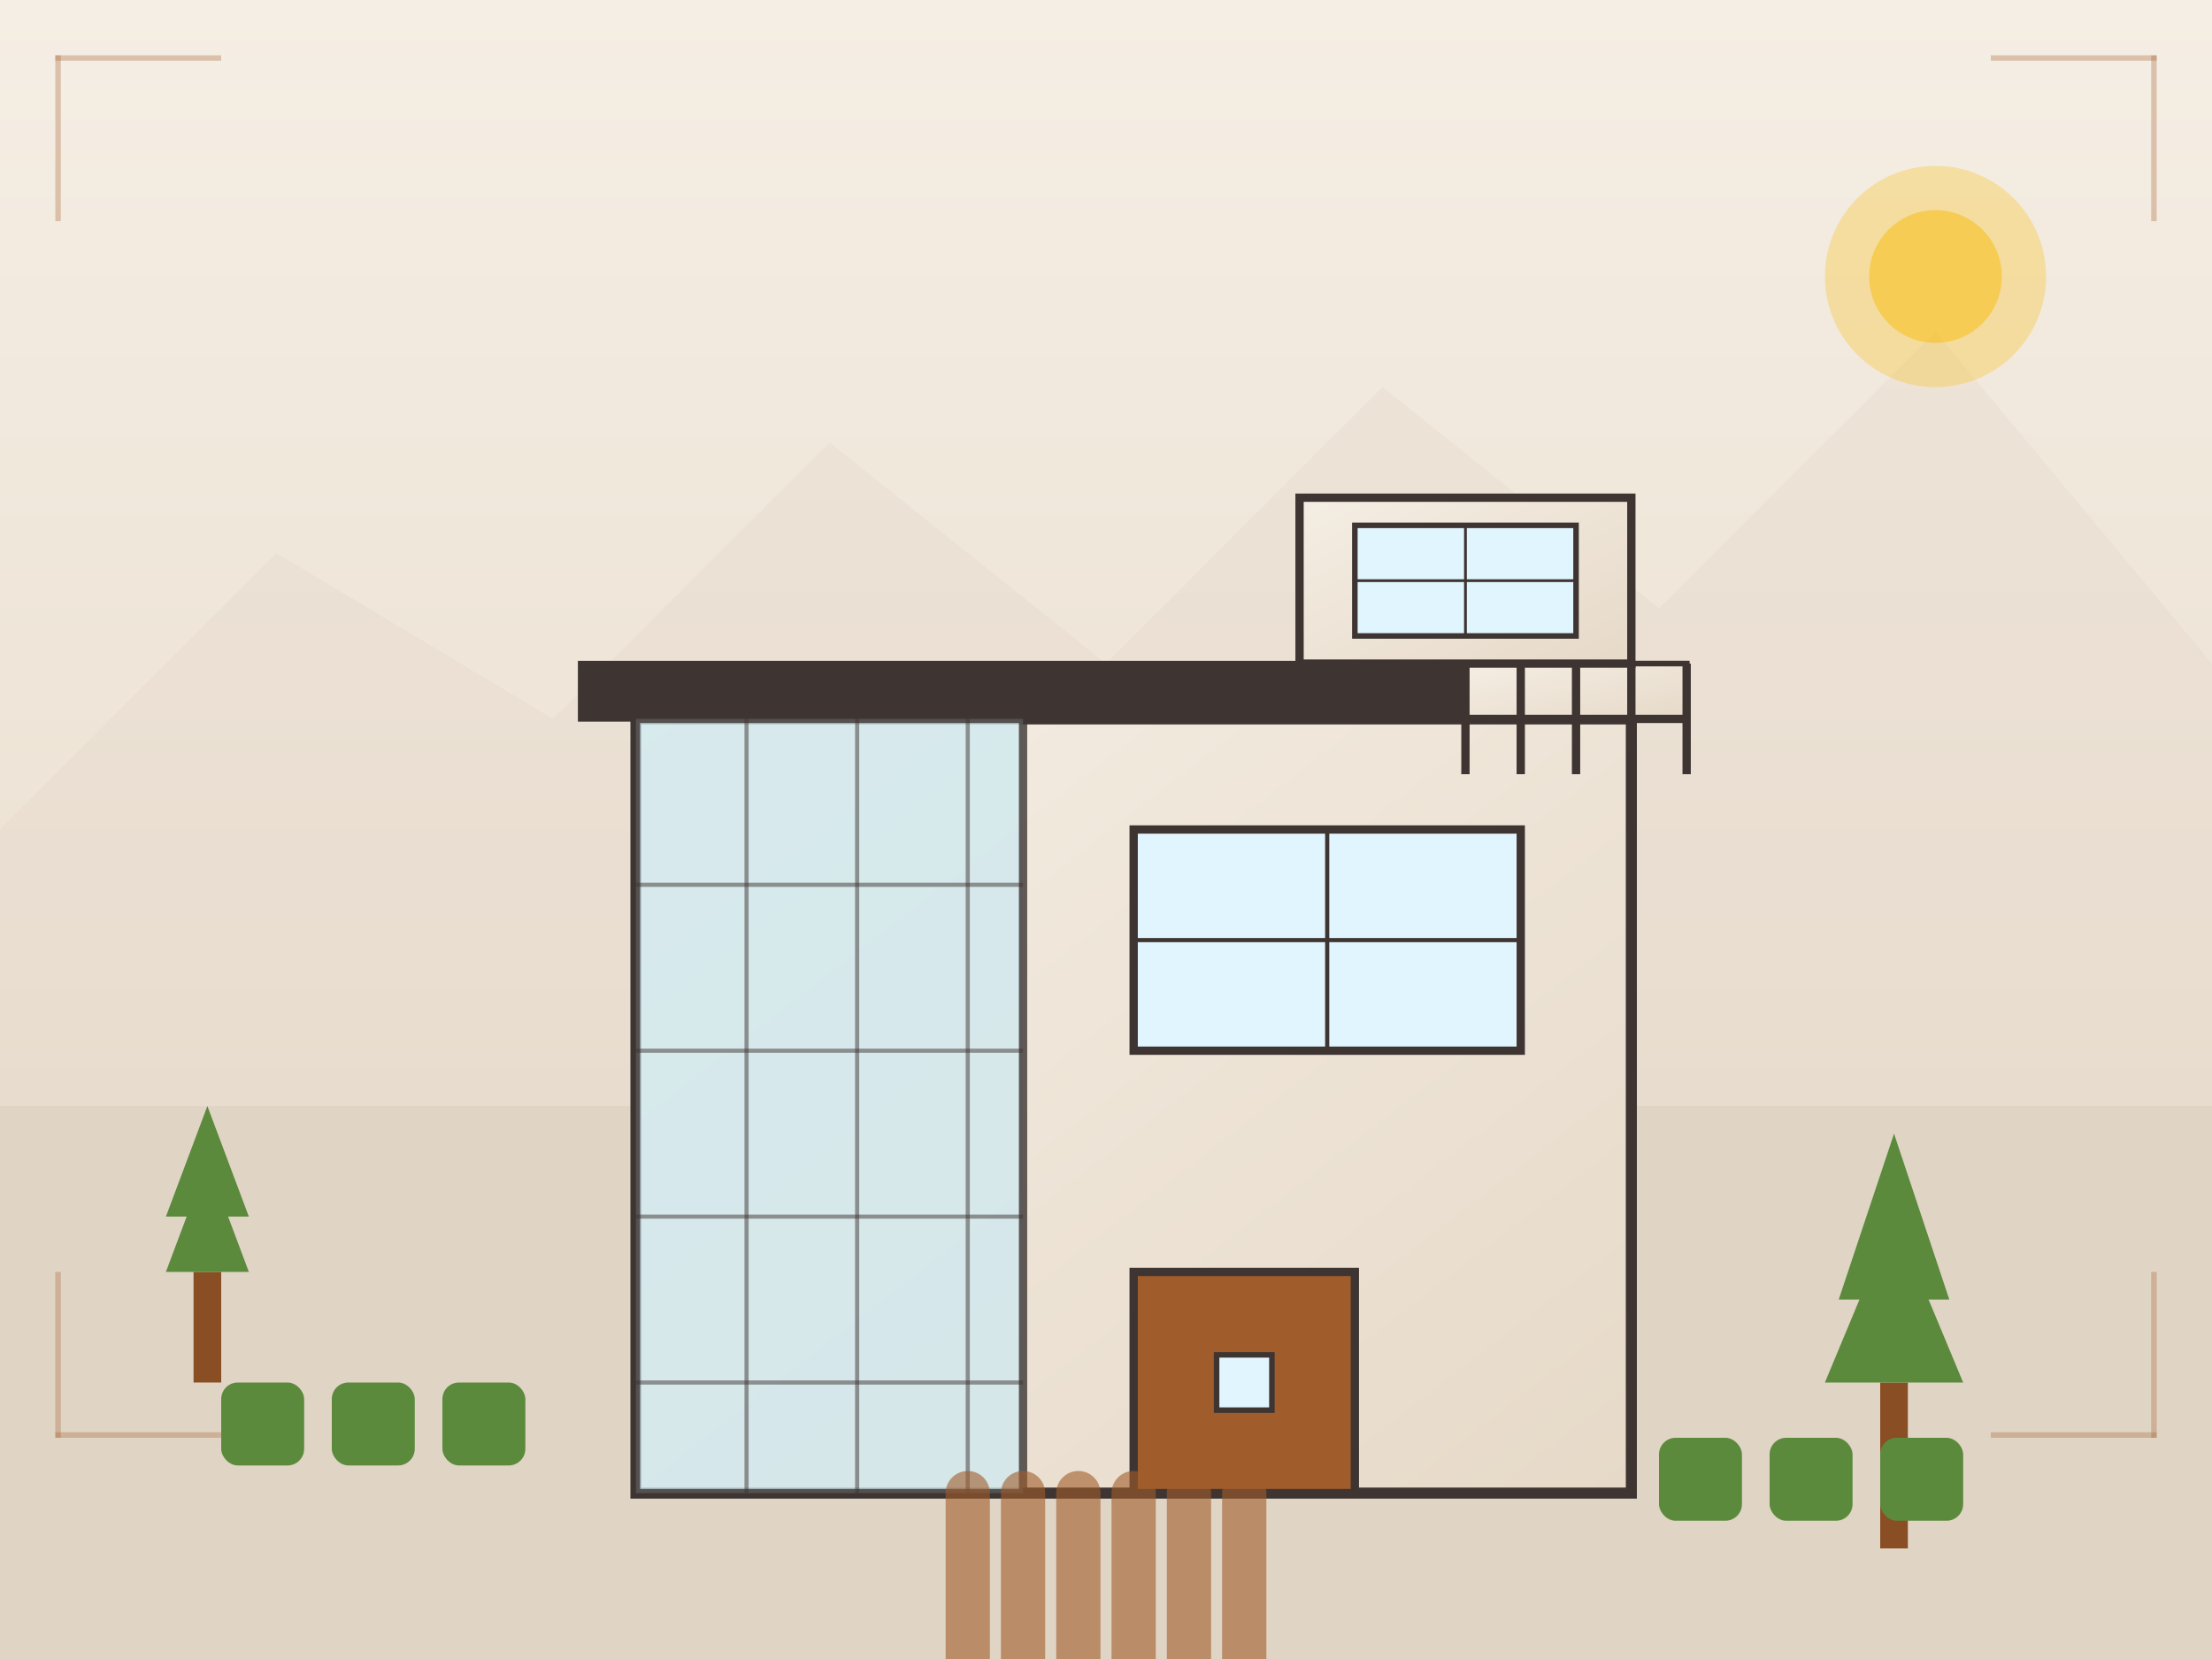 <svg xmlns="http://www.w3.org/2000/svg" width="400" height="300" viewBox="0 0 400 300">
  <defs>
    <linearGradient id="roofGradient2" x1="0%" y1="0%" x2="100%" y2="100%">
      <stop offset="0%" stop-color="#bf7033"/>
      <stop offset="100%" stop-color="#8a4e24"/>
    </linearGradient>
    <linearGradient id="wallGradient2" x1="0%" y1="0%" x2="100%" y2="100%">
      <stop offset="0%" stop-color="#f5eee4"/>
      <stop offset="100%" stop-color="#e6d9c8"/>
    </linearGradient>
    <linearGradient id="skyGradient" x1="0%" y1="0%" x2="0%" y2="100%">
      <stop offset="0%" stop-color="#f5eee4"/>
      <stop offset="100%" stop-color="#e6d9c8"/>
    </linearGradient>
    <filter id="shadow2" x="-5%" y="-5%" width="110%" height="110%">
      <feDropShadow dx="0" dy="3" stdDeviation="3" flood-color="#3e3532" flood-opacity="0.3"/>
    </filter>
  </defs>
  
  <!-- Sky Background -->
  <rect width="400" height="300" fill="url(#skyGradient)"/>
  
  <!-- Mountains Background -->
  <path d="M0,150 L50,100 L100,130 L150,80 L200,120 L250,70 L300,110 L350,60 L400,120 L400,300 L0,300 Z" fill="#e0d4c5" opacity="0.3"/>
  
  <!-- Ground -->
  <path d="M0,200 L400,200 L400,300 L0,300 Z" fill="#e0d4c5"/>
  
  <!-- Modern House -->
  <g transform="translate(75, 70)">
    <!-- Main Building - Cubic Structure -->
    <rect x="40" y="60" width="180" height="140" fill="url(#wallGradient2)" stroke="#3e3532" stroke-width="2" filter="url(#shadow2)"/>
    
    <!-- Modern Flat Roof -->
    <rect x="30" y="50" width="200" height="10" fill="#3e3532" stroke="#3e3532" stroke-width="1"/>
    
    <!-- Glass Facade -->
    <rect x="40" y="60" width="70" height="140" fill="#cfe8ef" stroke="#3e3532" stroke-width="1.5" opacity="0.8"/>
    
    <!-- Glass Patterns -->
    <line x1="60" y1="60" x2="60" y2="200" stroke="#3e3532" stroke-width="0.75" opacity="0.5"/>
    <line x1="80" y1="60" x2="80" y2="200" stroke="#3e3532" stroke-width="0.75" opacity="0.5"/>
    <line x1="100" y1="60" x2="100" y2="200" stroke="#3e3532" stroke-width="0.75" opacity="0.5"/>
    <line x1="40" y1="90" x2="110" y2="90" stroke="#3e3532" stroke-width="0.75" opacity="0.5"/>
    <line x1="40" y1="120" x2="110" y2="120" stroke="#3e3532" stroke-width="0.75" opacity="0.5"/>
    <line x1="40" y1="150" x2="110" y2="150" stroke="#3e3532" stroke-width="0.75" opacity="0.5"/>
    <line x1="40" y1="180" x2="110" y2="180" stroke="#3e3532" stroke-width="0.75" opacity="0.5"/>
    
    <!-- Door -->
    <rect x="130" y="160" width="40" height="40" fill="#a05c2b" stroke="#3e3532" stroke-width="1.5"/>
    <rect x="145" y="175" width="10" height="10" fill="#e1f5fe" stroke="#3e3532" stroke-width="1"/>
    
    <!-- Windows -->
    <rect x="130" y="80" width="70" height="40" fill="#e1f5fe" stroke="#3e3532" stroke-width="1.5"/>
    <line x1="165" y1="80" x2="165" y2="120" stroke="#3e3532" stroke-width="0.75"/>
    <line x1="130" y1="100" x2="200" y2="100" stroke="#3e3532" stroke-width="0.75"/>
    
    <!-- Balcony -->
    <rect x="190" y="50" width="40" height="10" fill="url(#wallGradient2)" stroke="#3e3532" stroke-width="1"/>
    <path d="M190,50 L190,70 M200,50 L200,70 M210,50 L210,70 M220,50 L220,70 M230,50 L230,70" stroke="#3e3532" stroke-width="1.5"/>
    <path d="M190,60 L230,60" stroke="#3e3532" stroke-width="1.5"/>
    
    <!-- Second Level Feature -->
    <rect x="160" y="20" width="60" height="30" fill="url(#wallGradient2)" stroke="#3e3532" stroke-width="1.5"/>
    <rect x="170" y="25" width="40" height="20" fill="#e1f5fe" stroke="#3e3532" stroke-width="1"/>
    <line x1="190" y1="25" x2="190" y2="45" stroke="#3e3532" stroke-width="0.5"/>
    <line x1="170" y1="35" x2="210" y2="35" stroke="#3e3532" stroke-width="0.5"/>
  </g>
  
  <!-- Landscaping -->
  
  <!-- Modern Pathway -->
  <path d="M175,270 L175,300 M185,270 L185,300 M195,270 L195,300 M205,270 L205,300 M215,270 L215,300 M225,270 L225,300" stroke="#a05c2b" stroke-width="8" stroke-linecap="round" opacity="0.6"/>
  
  <!-- Modern Trees -->
  <g transform="translate(30, 220)">
    <rect x="5" y="10" width="5" height="20" fill="#8a4e24"/>
    <path d="M0,10 L7.5,-10 L15,10 Z" fill="#5b8a3c"/>
    <path d="M0,0 L7.5,-20 L15,0 Z" fill="#5b8a3c"/>
  </g>
  
  <g transform="translate(330, 230)">
    <rect x="10" y="20" width="5" height="30" fill="#8a4e24"/>
    <path d="M0,20 L12.5,-10 L25,20 Z" fill="#5b8a3c"/>
    <path d="M2.5,5 L12.5,-25 L22.5,5 Z" fill="#5b8a3c"/>
  </g>
  
  <!-- Decorative Bushes -->
  <g transform="translate(40, 250)">
    <rect x="0" y="0" width="15" height="15" rx="3" fill="#5b8a3c"/>
    <rect x="20" y="0" width="15" height="15" rx="3" fill="#5b8a3c"/>
    <rect x="40" y="0" width="15" height="15" rx="3" fill="#5b8a3c"/>
  </g>
  
  <g transform="translate(300, 260)">
    <rect x="0" y="0" width="15" height="15" rx="3" fill="#5b8a3c"/>
    <rect x="20" y="0" width="15" height="15" rx="3" fill="#5b8a3c"/>
    <rect x="40" y="0" width="15" height="15" rx="3" fill="#5b8a3c"/>
  </g>
  
  <!-- Sun/Moon Accent -->
  <circle cx="350" cy="50" r="20" fill="#f9bc0a" opacity="0.3"/>
  <circle cx="350" cy="50" r="12" fill="#f9bc0a" opacity="0.5"/>
  
  <!-- Retro Decorative Elements -->
  <rect x="10" y="10" width="30" height="1" fill="#a05c2b" opacity="0.3"/>
  <rect x="10" y="10" width="1" height="30" fill="#a05c2b" opacity="0.3"/>
  <rect x="360" y="10" width="30" height="1" fill="#a05c2b" opacity="0.3"/>
  <rect x="389" y="10" width="1" height="30" fill="#a05c2b" opacity="0.3"/>
  <rect x="10" y="259" width="30" height="1" fill="#a05c2b" opacity="0.3"/>
  <rect x="10" y="230" width="1" height="30" fill="#a05c2b" opacity="0.3"/>
  <rect x="360" y="259" width="30" height="1" fill="#a05c2b" opacity="0.3"/>
  <rect x="389" y="230" width="1" height="30" fill="#a05c2b" opacity="0.3"/>
</svg>